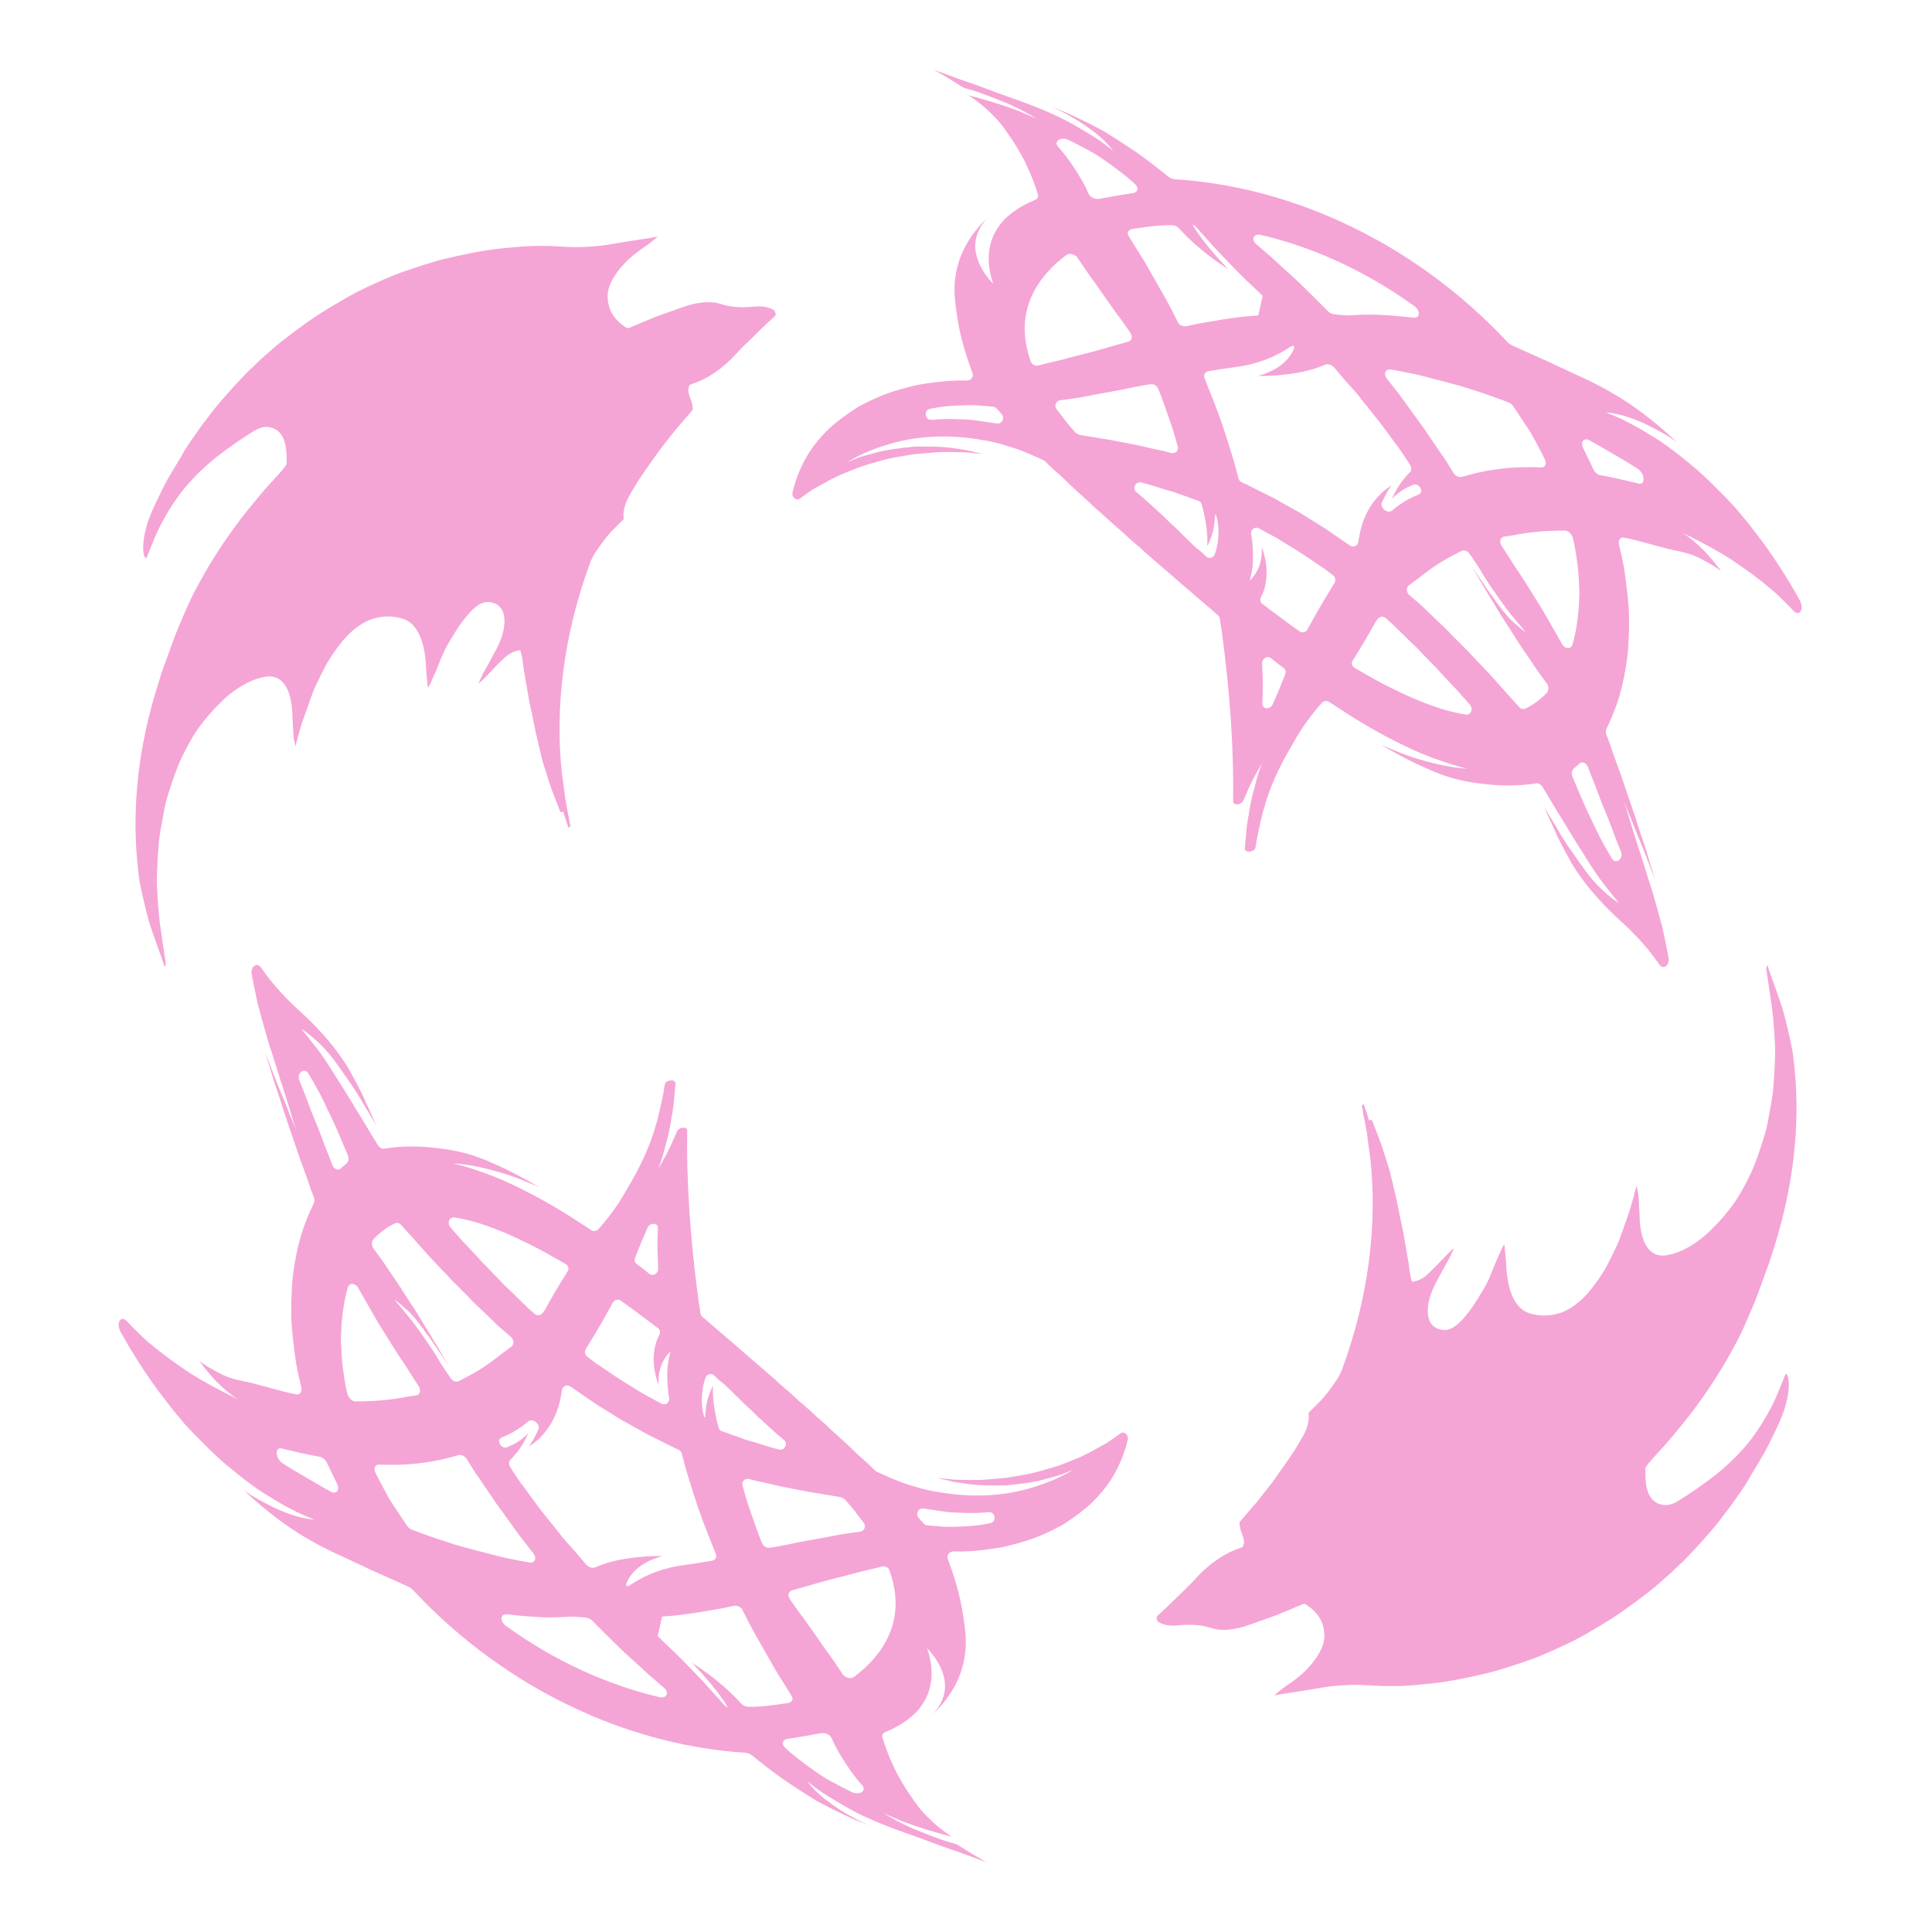 <?xml version="1.0" encoding="utf-8"?>
<!-- Generator: Adobe Illustrator 28.1.0, SVG Export Plug-In . SVG Version: 6.00 Build 0)  -->
<svg version="1.1" id="Layer_1" xmlns="http://www.w3.org/2000/svg" xmlns:xlink="http://www.w3.org/1999/xlink" x="0px" y="0px"
	 viewBox="0 0 792 792" style="enable-background:new 0 0 792 792;" xml:space="preserve">
<style type="text/css">
	.st0{fill:#F5A4D6;}
</style>
<path class="st0" d="M115.4,407.1c2.5,2.7,4.8,5,7.3,7.2c2.4,2.2,4.7,4.4,6.9,6.7c4.3,4.6,8.9,9.8,13.5,17.4l0,0
	c1.3,2.4,3.1,5.6,5,9.4c0.5,1,0.9,2,1.4,3c0.2,0.5,0.5,1.1,0.7,1.6c0.3,0.5,0.5,1.1,0.8,1.7c1.1,2.3,2.2,4.8,3.3,7.4
	c-1.2-2.2-2.4-4.2-3.6-6.1c-0.6-1-1.2-1.9-1.7-2.8c-0.5-0.9-1-1.8-1.5-2.6c-2-3.3-3.9-6.1-5.5-8.3c-1.5-2.1-3-4.4-4.8-6.8
	c-1.8-2.4-3.8-4.8-6.3-7.2c-1.5-1.4-2.9-2.6-4.1-3.6c-1.2-1-2.3-1.7-3.3-2.3c1.1,1.3,2.4,2.9,3.9,4.8c1.5,1.9,3.2,4,4.9,6.5
	c0.9,1.1,4,6,9.2,14.3c1.7,2.7,3.6,6,5.9,9.7c1.2,1.8,2.3,3.8,3.6,5.9c0.6,1,1.2,2.1,1.9,3.2c0.7,1.1,1.4,2.2,2.1,3.4
	c0.6,0.9,1.5,1.4,2.4,1.3c3.5-0.6,7.9-1,13.1-0.9c1,0,3.4,0.1,6.4,0.4c3,0.3,6.6,0.7,10.3,1.5c2.9,0.6,7.3,1.7,12.9,4.1
	c1.4,0.6,2.9,1.3,4.5,2c1.6,0.7,3.3,1.5,5,2.4c1.8,0.9,3.6,1.9,5.5,2.9c1.9,1.1,4,2.2,6.1,3.4c-1.1-0.5-2.4-1-3.6-1.5
	c-1.3-0.5-2.6-1-3.9-1.6c-2.7-1.1-5.6-2.1-8.7-3c-7.8-2.3-14.1-3.4-19.3-3.7c3,0.7,6.4,1.7,10.2,3c3.9,1.3,8.1,2.9,12.6,5
	c14.3,6.5,25.9,14.1,33.9,19.4c0.9,0.6,2.1,0.4,2.9-0.4c2.4-2.7,5.3-6.2,8.2-10.6c0,0,1.8-2.7,4.1-6.8c1.1-2,2.6-4.4,3.9-7
	c1.3-2.5,2.6-5.2,3.7-7.9c1-2.3,1.8-4.5,2.6-6.8c0.4-1.1,0.7-2.3,1-3.4c0.4-1.2,0.7-2.3,1-3.5c0.6-2.3,1-4.5,1.5-6.7
	c0.5-2.2,0.9-4.4,1.2-6.5c0.3-2.1,4.5-2.5,4.4-0.5c-0.1,1.8-0.3,3.7-0.5,5.7c-0.1,1.9-0.4,3.9-0.7,6c-0.2,1.2-0.5,2.4-0.6,3.5
	c-0.2,1.1-0.4,2.2-0.6,3.3c-0.4,2.2-1,4.3-1.5,6.2c-0.9,3.8-2,7.3-3.1,10.1c2-3.3,4.3-7.4,6.3-12.2c0.5-1,0.9-2,1.3-2.9
	c0.8-2,4.2-2.2,4.2-0.4c-0.3,20.2,1.1,43.1,4.5,68.5c0.1,1.1,0.3,2.2,0.5,3.3c0.2,1.1,0.3,2.2,0.5,3.3c0.1,0.4,0.3,0.8,0.6,1.1
	c9,7.7,18.5,15.9,28.3,24.4c1.2,1,2.3,2,3.4,3.1c1.1,1,2.3,1.9,3.4,2.9c2.2,1.9,4.3,4,6.4,5.7c2.1,1.8,4.1,3.7,6,5.4
	c2,1.7,3.9,3.4,5.6,5.1c1.8,1.7,3.6,3.2,5.2,4.7c1.7,1.5,3.2,3,4.7,4.5c3.1,2.7,5.8,5.2,8.1,7.5c0.1,0.1,0.3,0.2,0.5,0.3
	c1.4,0.7,3.1,1.4,4.9,2.2c0.9,0.4,1.8,0.8,2.8,1.2c1,0.4,2,0.8,3.1,1.2c4.3,1.4,9.2,3,14.8,3.8c11,1.9,24.1,2.2,37.2-1.6
	c7.1-2.1,13-4.6,17.7-7.6c-1.6,0.7-3.3,1.4-5.2,2.1c-1.9,0.6-4.1,1.2-6.4,1.8c-4.6,1.3-9.9,1.9-15.9,2.5c-5.7,0.1-11.1,0.1-15.8-0.6
	c-1.2-0.2-2.3-0.3-3.5-0.5c-1.1-0.2-2.2-0.3-3.2-0.6c-2.1-0.5-3.9-0.9-5.7-1.4c1.5,0.2,3,0.3,4.4,0.5c0.7,0.1,1.4,0.1,2.1,0.2
	c0.7,0.1,1.4,0.1,2.1,0.1c2.8,0.1,5.5,0.1,8,0.1c1.3,0,2.5-0.1,3.7-0.2c1.2-0.1,2.4-0.2,3.5-0.3c2.3-0.2,4.4-0.3,6.4-0.7
	c2-0.3,3.9-0.7,5.8-1c1.8-0.3,3.6-0.7,5.3-1.2c3.4-0.9,6.4-1.8,9.1-2.7c2.7-1,5-2,7-2.8c1-0.4,1.9-0.8,2.7-1.2
	c0.8-0.4,1.5-0.8,2.2-1.1c2.6-1.4,4.9-2.7,7.1-3.9c2.1-1.4,4-2.7,5.7-4c1.5-1.1,3.5,0.7,3,2.6c-1,4.2-2.8,9.9-6.8,16.3
	c-2,3.1-4.6,6.3-7.9,9.5c-0.4,0.4-0.8,0.8-1.3,1.2c-0.4,0.4-0.9,0.8-1.3,1.1c-0.9,0.8-1.9,1.5-2.9,2.3c-2,1.5-4.3,3.1-6.7,4.6
	c-4,2.2-8.1,4.1-12.2,5.6c-4.1,1.4-8.2,2.5-12.1,3.4c-3.9,0.7-7.7,1.2-11.1,1.5c-0.9,0.1-1.7,0.2-2.5,0.2c-0.8,0-1.6,0-2.4,0.1
	c-1.5,0-3,0-4.3,0c-1.6,0-2.8,1.5-2.3,3c3.8,10,5.8,18.6,6.6,25.1c0.5,3.7,1.1,7.5,0.7,12.3c-0.3,3.3-1.1,7.5-3,11.9
	c-2,4.5-5.1,9.4-10.4,14.4c1.2-1.3,2.9-3.4,4-6.2c1.1-2.8,1.5-6.3,0.2-10.3c-1.4-4.5-4.3-8.2-6.6-10.6c1,2.8,2.3,7.4,1.8,12.8
	c-0.3,2.7-1,5.5-2.5,8.3c-0.8,1.4-1.7,2.9-2.9,4.3c-1.2,1.4-2.7,2.7-4.4,4c-2.7,2-5.8,3.7-9,5c-1,0.4-1.6,1.3-1.3,2.2
	c1.1,3.6,2.5,7.4,4.4,11.5c0.9,2,2,4.1,3.2,6.2c1.2,2.1,2.6,4.3,4.1,6.4c1.4,2,3.1,4.8,6.5,8.2c3.5,3.6,7.3,6.6,10.3,8.4
	c-0.9-0.2-1.9-0.4-2.8-0.7c-1-0.3-1.9-0.5-2.9-0.8c-2-0.6-3.9-1.2-6-1.8c-3.2-1-6.2-2.1-8.9-3.1c-2.7-1.1-5.3-2.3-7.6-3.3
	c3.5,2.1,7.8,4.6,13.2,6.8c2.9,1.2,5.7,2.3,8.4,3.3c1.4,0.5,2.7,1,4,1.4c1.3,0.4,2.6,0.8,3.8,1.1c0.4,0.1,0.8,0.3,1.2,0.5
	c3.8,2.4,7.7,4.8,11.7,7.1c-2.9-1.1-6.6-2.5-11.1-4.1c-2.2-0.8-4.6-1.6-7.2-2.5c-2.6-1-5.3-2-8.3-3.1c-5.2-1.9-8.9-3.1-12.4-4.5
	c-3.5-1.3-6.7-2.6-10.8-4.5c-0.8-0.4-1.6-0.8-2.5-1.2c-0.9-0.5-1.7-0.9-2.7-1.4c-1.8-1-3.8-2.1-5.8-3.3c-2-1.2-4.1-2.5-6.3-3.9
	c-2.1-1.4-4.3-3.1-6.4-4.8c1.8,2.3,4.5,5.4,8.8,8.5c5.9,4.4,12.3,7.9,17.2,9.8c-2.2-0.8-4.3-1.6-6.3-2.4c-1.9-0.9-3.8-1.7-5.4-2.5
	c-3.3-1.6-6.2-3-8.4-4.2c-1.5-0.8-2.9-1.6-4.1-2.4c-1.3-0.8-2.5-1.6-3.8-2.4c-2.5-1.6-4.9-3.2-7.7-5.1c-5.4-3.8-9.6-7.2-12.8-9.8
	c-0.8-0.6-1.8-1-2.8-1.1c-21.5-1.3-45.9-7-69.7-18.2c-23.9-11.1-47.2-27.7-66.6-48.6c-0.5-0.5-1.1-0.9-1.7-1.2
	c-3.5-1.6-8.8-4-15.1-6.8c-7.4-3.5-12.2-5.7-16.3-7.6c-1-0.5-2.1-1-3-1.5c-1-0.5-1.9-1-2.9-1.5c-1.9-1.1-4-2.2-6.3-3.6
	c-5.6-3.4-13.8-9.1-24.2-18.8c0.9,0.7,1.9,1.3,2.9,2c1,0.6,2.1,1.3,3.2,1.9c2.2,1.2,4.4,2.4,6.7,3.5c3.4,1.6,6.5,2.7,9.2,3.5
	c2.8,0.8,5.2,1.2,7.3,1.4c-2.2-0.9-4.8-1.9-7.4-3.2c-2.6-1.3-5.4-2.8-8.4-4.6c-1.5-0.9-3-1.8-4.6-2.8c-1.6-1-3.3-2.1-4.9-3.3
	c-3.3-2.4-6.7-5.1-10.3-8.1c-1.2-1-2.4-2-3.6-3.1c-1.1-1.1-2.3-2.1-3.4-3.2c-2.2-2.2-4.4-4.4-6.6-6.6c-1.1-1.1-2.1-2.3-3.2-3.4
	c-1.1-1.1-2-2.3-3-3.5c-2-2.3-3.9-4.7-5.7-7.1c-0.9-1.2-1.8-2.4-2.7-3.5c-0.4-0.6-0.9-1.2-1.3-1.8c-0.4-0.6-0.8-1.2-1.3-1.8
	c-1.7-2.4-3.3-4.8-4.8-7.1c-1.5-2.4-3-4.7-4.4-7c-1.4-2.3-2.6-4.6-3.9-6.8c-2.1-3.8,0-7.2,2.6-4.4c1.5,1.6,3,3.2,4.6,4.7
	c1.6,1.6,3.3,3.2,5.1,4.6c4.7,4,8.3,6.5,12.7,9.6c2.8,2,6.4,4.2,10.3,6.4c4,2.2,8.3,4.5,13,6.7c-1.8-1-4-2.6-6.6-5
	c-2-1.8-3.8-3.7-5.4-5.6c-1.6-1.9-3-3.6-4.1-5.2c1.8,1.4,3.5,2.4,4.9,3.2c1.4,0.8,2.6,1.4,3.5,1.9c3.5,1.8,5.7,2.3,8.3,2.9
	c1.3,0.3,2.8,0.6,4.6,1c0.9,0.2,1.9,0.5,3,0.8c1.1,0.3,2.4,0.6,3.8,1c1.9,0.5,3.8,1.1,7.1,1.9c1.5,0.4,3,0.7,4.6,1
	c1.5,0.3,2.4-1.1,2-2.9c-0.7-3.1-1.5-6.4-2.1-9.8c-0.5-3.5-1-7.2-1.4-10.9c-0.2-1.9-0.3-3.8-0.5-5.7c-0.1-1.9-0.1-3.9-0.1-5.9
	c0-3.9,0.2-7.9,0.5-11.9c0.8-7.2,2.1-13.3,3.6-18.4c1.6-5.1,3.4-9.3,5.1-12.7c0.4-0.8,0.4-1.8,0-2.8c-0.4-1.2-1-2.4-1.4-3.7
	c-0.4-1.3-0.9-2.5-1.3-3.8c-0.9-2.6-1.9-5.3-2.9-8c-1.9-5.6-3.9-11.5-6-17.6c-1.5-4.8-3-9.4-4.5-13.7c-1.3-4.4-2.6-8.5-3.8-12.4
	c2.2,5.5,4.3,11.5,7.1,18c1,2.4,1.9,4.7,2.8,7c0.2,0.6,0.4,1.1,0.7,1.7c0.2,0.6,0.5,1.1,0.7,1.7c0.5,1.1,0.9,2.2,1.4,3.3
	c-0.3-1-0.7-2.1-1.1-3.3c-0.2-0.6-0.4-1.2-0.6-1.9c-0.2-0.7-0.4-1.3-0.6-2.1c-0.9-2.8-1.9-6.1-3-9.6c-0.4-1.4-0.9-2.7-1.3-3.9
	c-0.4-1.3-0.7-2.5-1.1-3.6c-0.7-2.3-1.4-4.5-2.1-6.7c-1.5-4.3-2.7-8.7-4.2-14c-0.3-1.2-0.7-2.5-1-3.8c-0.2-0.7-0.4-1.4-0.6-2.1
	c-0.2-0.7-0.3-1.5-0.5-2.3c-0.7-3.1-1.4-6.6-2.1-10.3c-0.6-3.1,2-5.2,3.7-3C110.2,401.3,113.1,404.6,115.4,407.1z M254.5,533.2
	c-1.1-0.8-2.6-0.4-3.3,0.8c-1.5,2.7-2.9,5.3-4.4,7.9c-1.4,2.5-2.9,5-4.4,7.4l-2.3,3.8c-0.6,1-0.3,2.4,0.7,3.1l3.4,2.6l3.6,2.4
	c3.1,2.1,6.1,4.2,9.3,6.1c1.6,1,3.1,1.9,4.7,2.9c0.8,0.5,1.5,0.9,2.3,1.4c0.8,0.4,1.6,0.9,2.4,1.3l4.6,2.5c1.7,0.9,3.6-0.5,3.2-2.4
	c-0.3-1.6-0.5-3.3-0.6-5.1c-0.2-2.9-0.2-5.5,0-7.8c0.3-2.4,0.7-4.4,1.2-6.2c-1.3,1.3-3,3.4-4.1,6.6c-0.4,1.4-0.7,2.7-0.8,3.9
	c-0.1,1.2-0.1,2.4,0,3.3c-0.3-0.7-0.6-1.4-0.8-2.3c-0.2-0.9-0.5-1.8-0.7-2.8c-0.4-2-0.6-4.3-0.5-6.6c0.1-1.9,0.4-3.6,0.8-5.1
	c0.4-1.5,1-2.7,1.5-3.7c0.5-0.9,0.3-2.1-0.5-2.7C264.6,540.6,259.6,536.8,254.5,533.2z M344.4,613.7c-3-0.5-6-1-9-1.5
	c-1.2-0.2-2.5-0.4-3.7-0.6c-1.2-0.2-2.4-0.5-3.6-0.7c-2.4-0.5-4.8-0.9-7.2-1.4c-2.4-0.5-4.7-1.1-7-1.6c-2.3-0.5-4.6-0.9-6.8-1.6
	c-1.7-0.4-3.2,1-2.7,2.7c0.6,2,1.1,4,1.7,6c0.6,1.9,1.3,3.9,2,5.9c0.7,2,1.4,4,2.1,6l1.1,3l1.2,2.9c0.5,1.1,1.8,1.9,3.1,1.7
	c2.6-0.4,5.2-0.9,7.7-1.4c2.3-0.5,5-1.1,8.1-1.6c3.1-0.6,6.4-1.1,10.2-1.9l0,0c3.8-0.8,7.5-1.2,11-1.7c1.8-0.3,2.5-2.2,1.5-3.6
	c-1.3-1.6-2.5-3.3-3.8-5c-1.3-1.6-2.7-3.2-4.1-4.8C345.5,614.1,344.9,613.8,344.4,613.7z M350.1,687.4c5.3-3.9,11.1-9.7,14.3-17.1
	c3.3-7.4,3.9-16.4,0.2-26.6c-0.4-1.2-1.9-1.9-3.2-1.5c-1.7,0.5-3.3,0.8-4.8,1.2c-1.5,0.3-2.7,0.7-3.8,0.9c-2.2,0.5-3.4,0.9-3.4,0.9
	c-3.9,1.1-7.7,1.9-11.5,3c-3.8,1-7.8,2.3-11.7,3.3l-1.4,0.4c-1.4,0.4-2,1.8-1.3,3l0.7,1.3c0,0,0.1,0.1,0.1,0.1
	c0.8,1.1,1.6,2.3,2.4,3.4c0.8,1.1,1.6,2.3,2.5,3.4c1.7,2.3,3.4,4.8,5.2,7.3c0.9,1.3,1.8,2.6,2.7,3.9c0.9,1.3,1.8,2.6,2.8,3.9
	c1.9,2.6,3.7,5.4,5.6,8.2c0.5,0.7,1.3,1.2,2.2,1.4C348.5,688.1,349.4,687.9,350.1,687.4z M323.1,698.1c1.6-0.3,2.3-1.6,1.4-2.9
	c-1.5-2.4-3-4.9-4.6-7.4c-2-3.1-3.9-6.5-5.7-9.7c-2-3.6-3.9-6.8-5.4-9.5c0,0-0.1-0.2-0.3-0.6c-0.2-0.4-0.4-0.8-0.7-1.3
	c-0.5-1-1-1.9-1-1.9c0,0-1.4-2.7-2.4-4.8c-0.6-1.3-2.3-2-3.7-1.7c-1.5,0.3-3,0.7-4.6,1l-4.6,0.8c-3.5,0.6-6.9,1.2-10.3,1.6
	c-1.7,0.3-3.3,0.4-4.9,0.6c-1.6,0.1-3.3,0.3-4.9,0.4c-0.8,3.5-1,4.5-1.8,8c1.1,1,2.1,2.1,3.3,3.2c1.1,1.1,2.3,2.1,3.5,3.3
	c2.4,2.3,4.8,4.8,7.3,7.4c8.2,8.3,13.7,15.4,14.4,15.3c0.3,0-0.4-1.2-1.6-2.9c-1.2-1.8-3-4.2-4.8-6.4c-1.5-1.8-3-3.5-4.3-5
	c-0.7-0.7-1.4-1.4-2-2.1c-0.6-0.7-1.2-1.3-1.7-1.9c1.7,1.2,3.9,2.6,6.2,4.3c2.3,1.7,4.8,3.7,7.3,5.9c2.8,2.5,5,4.7,6.6,6.5
	c0.8,0.9,2,1.4,3.2,1.4C312.6,699.7,318.1,698.9,323.1,698.1z M284.6,613.2c-0.7-2.2-1.4-4.4-2.1-6.6c-0.7-2.2-1.3-4.4-1.9-6.5
	l-1.1-4.2c-0.2-0.7-0.7-1.4-1.5-1.7c-1.9-0.8-3.6-1.7-5.4-2.6c-1.4-0.7-2.9-1.5-4.4-2.2c-1.5-0.8-3.1-1.5-4.6-2.4
	c-3-1.7-6.2-3.5-9.3-5.2c-3.1-1.9-6.2-3.9-9.3-5.8c-3.1-2-6.1-4.2-9.1-6.2l-1.9-1.3c-1.5-1.1-3.3-0.4-3.6,1.3
	c-0.4,2.4-0.8,4.7-1.6,7.2c-2.8,8.7-8,13.5-12,16c1.3-1.8,2.6-4.1,3.8-6.8l0.1-0.1c1-2.3-2.4-4.9-4.2-3.4c-0.9,0.8-1.9,1.6-2.9,2.3
	c-2.7,1.9-5.4,3.3-8,4.3c-0.9,0.4-1.3,1.5-0.7,2.6v0c0.6,1.2,1.9,1.8,2.9,1.4c0.5-0.2,1.1-0.4,1.6-0.7c3.1-1.4,5.4-3.2,7.2-5.1
	c-1.2,2.7-2.8,5.7-5.1,8.4c-0.8,0.9-1.5,1.8-2.3,2.5c-0.7,0.7-0.7,2,0,3.1l3,4.6c1,1.5,2.1,3,3.2,4.4c2.1,2.9,4.3,5.9,6.5,8.8
	l6.9,8.6l1.7,2.2l1.8,2.1l3.7,4.1l4.3,5.1c1,1.1,2.6,1.6,3.7,1.1c2.8-1.2,6.3-2.4,10.7-3.2c6.1-1.1,12.1-1.5,16.8-1.4
	c-2.6,0.7-6.2,2-9.4,4.4c-4,3.1-6.1,7.3-5.2,7.9c0.8,0.6,3.9-2.8,11.4-5.6c2.6-1,4.9-1.6,6.9-2.1c1.1-0.2,2.1-0.4,3.1-0.6
	c4.6-0.7,9.2-1.3,13.6-2.1c1.4-0.3,2.1-1.6,1.5-2.9c-0.2-0.5-0.4-1-0.6-1.5C289.8,627.9,286.9,620.7,284.6,613.2z M213,639.8l4,0.7
	c2.3,0.4,3.2-1.8,1.6-3.8l-4.7-6c-1.9-2.4-3.5-4.8-5.1-7c-1.6-2.2-3.1-4.3-4.5-6.2c-0.4-0.5-0.7-1-1.1-1.5c-0.3-0.5-0.7-1-1-1.5
	c-0.6-1-1.3-1.9-1.9-2.8c-1.2-1.8-2.5-3.6-3.6-5.3c-1.9-2.6-3.6-5.4-5.3-8.2c-0.8-1.3-2.3-2-3.4-1.7l-3.7,1
	c-2.2,0.6-4.4,1.1-6.7,1.5c-2.3,0.4-4.6,0.7-7,1c-4.8,0.5-9.9,0.6-15.2,0.4c-1.7-0.1-2.4,1.6-1.4,3.5c1.1,2.3,2.3,4.5,3.6,6.9
	c0.6,1.1,1.3,2.3,1.9,3.5c0.7,1.1,1.4,2.3,2.2,3.4c1.7,2.6,3.4,5.1,5.1,7.7c0.5,0.8,1.3,1.4,2.1,1.7c3.8,1.4,7.5,2.8,11.2,4
	c1.8,0.6,3.7,1.2,5.5,1.8c1.8,0.6,3.7,1.1,5.6,1.6c3.7,1,7.4,2,11,2.9C205.7,638.4,209.5,639.1,213,639.8z M209.7,552
	c1.1-0.9,1-2.8-0.2-3.9l-4.3-3.7c-1.4-1.2-2.7-2.6-4.1-3.9c-1.3-1.3-2.8-2.6-4.3-4.1c-0.8-0.7-1.6-1.5-2.4-2.3
	c-0.8-0.8-1.6-1.6-2.4-2.5c-0.8-0.8-2.1-2.1-3.9-3.9c-0.9-0.9-1.9-1.9-2.9-2.9c-1-1.1-2.1-2.3-3.3-3.5c-2.9-3.1-5.9-6.1-8.7-9.4
	c-1.4-1.6-2.9-3.2-4.3-4.8l-2.2-2.4c-0.7-0.8-1.4-1.6-2.1-2.4c-0.7-0.9-1.8-1.2-2.7-0.8c-2.3,1.1-4.5,2.5-6.5,4.3
	c-0.8,0.7-1.6,1.4-2.3,2.2c-0.8,0.9-0.9,2.6,0,3.8c2.1,2.8,4.5,6.1,7,10c2.7,3.8,5.5,8.1,8.5,12.9c1.7,2.5,3.3,5,4.7,7.4
	c0.7,1.2,1.4,2.4,2.1,3.5c0.7,1.1,1.4,2.2,2,3.3c1.3,2.1,2.5,4.1,3.6,6c0.5,1,1,1.9,1.5,2.7c0.5,0.9,1,1.7,1.5,2.5
	c-1.3-1.8-2.3-3.5-3.3-5c-1-1.5-1.9-2.8-2.7-4c-1.4-2.1-2.5-3.6-3.3-4.6c-0.7-1.1-1.2-1.7-1.4-2c-1.1-1.5-2.7-3.6-4.8-5.9
	c-0.7-0.8-1.7-1.7-2.9-2.7c-1.1-1-2.4-2.1-3.9-3.1c0.9,1.1,1.9,2.2,3,3.6c1.1,1.3,2.3,2.7,3.5,4.2c2.5,3.1,4.9,6.7,7.7,10.7
	c1.8,2.6,3.3,5,4.6,7.3c1.3,2.1,2.8,4.2,4.2,6.3c0.8,1.2,2.3,1.8,3.3,1.3l2.3-1.2c5.4-2.7,10.4-6,15.2-9.9L209.7,552z M142.4,571.3
	c0.4,1.7,1.9,3.2,3.3,3.2c7.1,0,14.2-0.5,21.6-2l3.4-0.5c1.6-0.3,2-2.3,0.8-4c-1-1.4-1.9-2.9-2.8-4.3l-2.8-4.4
	c-3.3-4.7-6.3-9.8-9.6-15c-1.7-2.6-3.1-5.3-4.7-8c-1.5-2.7-3.1-5.4-4.7-8.2c-1.1-2.2-3.6-2.4-4.3-0.4c-0.4,1.4-0.8,2.9-1.1,4.4
	c-0.3,1.5-0.6,3.1-0.8,4.7c-0.5,3.2-0.8,6.7-0.9,10.4c0,0.9-0.1,1.9,0,2.8c0,0.9,0.1,1.9,0.1,2.8c0.1,1.9,0.2,3.9,0.4,5.9
	C140.8,562.7,141.3,567,142.4,571.3z M115.8,599.8c3.2,2.1,6.6,4.1,9.9,6c3.3,1.9,6.6,3.9,9.9,5.7c2.4,1.3,3.9-0.8,2.5-3.4
	c-1.4-2.8-2.7-5.6-4-8.3c-0.6-1.4-1.8-2.4-3-2.6c-5.3-0.9-10.4-2.2-15.6-3.4C112.6,593,112.8,597.8,115.8,599.8z M234.8,662.7
	c-3.6,0.2-7.6,0.4-12.1,0.3c-4.4-0.2-9.4-0.6-14.8-1.2c-2.8-0.4-3.2,2.7-0.5,4.7c20.1,14.6,42.2,24.4,62.9,29.2
	c3,0.7,4.2-1.8,1.9-3.8c-1.8-1.6-3.7-3.2-5.7-4.9c-1.9-1.7-3.8-3.5-5.8-5.3c-2-1.8-4-3.6-6-5.5c-2-1.9-4-4-6.1-6l-5.7-5.7
	c-0.7-0.8-1.7-1.3-3.1-1.4l-4.6-0.4C235.1,662.7,235,662.7,234.8,662.7z M347.2,723.7c-2.7-4-4.8-7.7-6.3-11.2
	c-0.6-1.4-2.6-2.3-4.3-2l-6.8,1.2c-2.3,0.4-4.6,0.8-6.9,1.1c-2,0.3-2.7,2-1.2,3.5c1.7,1.7,3.7,3.3,6,5.1c2.3,1.8,4.8,3.6,7.7,5.6
	c2.3,1.6,4.6,2.9,6.9,4.1c2.3,1.3,4.6,2.4,6.8,3.5c3.1,1.5,6.3-0.4,4.4-2.7C351.2,729.4,349.1,726.6,347.2,723.7z M380.2,625.3
	c1.5,0.1,3.1,0.3,4.8,0.4c0.8,0.1,1.7,0.1,2.5,0.2c0.9,0,1.7,0,2.6,0c1.8,0,3.6-0.1,5.5-0.2c1.9-0.1,3.8-0.2,5.8-0.5
	c1.5-0.2,3-0.5,4.5-0.8c2.8-0.5,2.2-4.7-0.6-4.5c-1.5,0.1-3.1,0.2-4.7,0.3c-1.6,0.1-3.2,0-4.8,0c-1.6,0-3.1-0.1-4.6-0.2
	c-0.7,0-1.5-0.1-2.2-0.1c-0.7-0.1-1.4-0.2-2.2-0.3c-2.8-0.4-5.6-0.8-8.1-1.2c-1.1-0.2-1.9,0.3-2.4,1.1c-0.4,0.8-0.5,1.8,0.2,2.6
	c0.7,0.8,1.4,1.6,2.1,2.4C379.1,625,379.6,625.3,380.2,625.3z M292.7,563.8c-1.1-1-3-0.5-3.5,1c-1.2,3.4-1.5,6.6-1.5,9.3
	c0,3.5,0.9,6.9,1.2,7c0.4,0.1,0.1-3.1,1.1-7.1c0.7-2.6,1.6-4.6,2.3-5.9c-0.2,3.9,0.2,8.1,1.3,13.2c0.3,1.4,0.6,2.7,1,4
	c0.2,0.7,0.7,1.2,1.4,1.4l5.2,1.9c1.1,0.4,2.4,0.8,3.7,1.3c1.3,0.5,2.8,0.9,4.3,1.3c1.5,0.5,3.1,1,4.8,1.5c0.8,0.3,1.7,0.5,2.6,0.8
	c0.9,0.2,1.8,0.5,2.7,0.7c2.3,0.6,3.9-2.4,2.1-3.9c-2.4-1.9-4.4-3.8-6.3-5.5c-1-0.9-1.9-1.7-2.7-2.5c-0.4-0.4-0.9-0.8-1.3-1.1
	c-0.4-0.4-0.8-0.8-1.2-1.2c-1.5-1.5-3-2.9-4.3-4.1c-0.7-0.6-1.3-1.2-1.9-1.8c-0.6-0.6-1.1-1.2-1.7-1.7c-2.1-2.1-3.9-3.8-5.4-5.2
	C295,566.1,293.8,564.8,292.7,563.8z M265.5,503.2c-1.8,4.1-3.6,8.2-5.2,12.6c-0.3,0.8-0.1,1.7,0.5,2.2c1.8,1.3,3.6,2.7,5.4,4.2
	c1.4,1.2,3.7-0.2,3.6-2.1c-0.1-2.8-0.2-5.6-0.3-8.4c0-2.8,0.1-5.6,0.2-8.3C269.7,501.2,266.5,501.1,265.5,503.2z M232,518.3
	c-1.9-1.2-4-2.3-5.9-3.4c-1.9-1.1-3.8-2.2-5.8-3.2c-1.9-1-3.9-2-5.9-2.9c-1.9-1-3.8-1.8-5.7-2.7c-7.7-3.3-15-5.9-22.3-7
	c-2.2-0.4-3.3,2.3-1.7,4.1c1,1.1,2,2.3,3,3.4l1.5,1.7c0.5,0.6,1,1.1,1.5,1.6c2,2.1,4,4.3,5.9,6.3l1.4,1.6c0.5,0.5,1,1,1.5,1.5
	c1,1,2,2,2.9,3c1,1,1.9,1.9,2.8,2.9c0.9,1,1.8,1.9,2.8,2.8c2.8,2.6,5.4,5.3,8.1,7.9l2.9,2.6c1,0.9,2.5,0.9,3.3-0.1l0.8-1
	c0.1-0.1,0.1-0.2,0.2-0.3c2.9-5.3,5.9-10.4,9.2-15.6C233.4,520.4,233.1,518.9,232,518.3z M142.6,473.6c-1.9-4.3-3.9-9.6-6.7-15.4
	c-0.4-0.9-0.9-1.9-1.5-3.1c-0.5-1.2-1.2-2.5-1.9-4c-1.4-2.9-3.2-6.2-5.3-9.7c-0.2-0.4-0.5-0.8-0.7-1.2c-1.7-2.9-5.1-0.3-3.7,3
	c0.5,1.2,1,2.3,1.4,3.4c0.4,1.1,1.3,3.2,2.3,6c0.5,1.4,1.1,3,1.8,4.7c0.7,1.7,1.5,3.6,2.3,5.6c1,2.7,2,5.3,2.9,7.7
	c1,2.4,1.9,4.7,2.7,6.9c0.7,1.8,2.4,2.5,3.5,1.5c0.7-0.7,1.5-1.3,2.2-1.9C142.8,476.4,143.1,474.9,142.6,473.6z M483,666.3
	c0.4,0,0.7-0.1,1.1-0.1c5-0.4,9.3,0.1,12.4,1.2c1.8,0.6,4,0.8,6.5,0.7c2.5-0.2,5.4-0.7,8.5-1.8c3.7-1.3,7.4-2.6,11-3.9
	c0.9-0.3,1.8-0.7,2.7-1.1l2.7-1.1l5.4-2.3c1.1-0.5,1.6-0.5,2-0.2c2.4,1.5,4.2,3.3,5.5,5.3c1.3,2.1,2,4.4,2.1,7.1
	c0.1,2-0.4,4.3-1.7,6.8c-1.2,2.3-2.9,4.7-5.3,7.2c-2.3,2.5-5.3,4.8-8.9,7.2c-1.7,1.2-3.1,2.4-4.6,3.7c0.8-0.1,1.5-0.2,2.2-0.4
	c4.7-0.7,9.4-1.5,14-2.2c4.1-0.8,7.9-1.3,11.4-1.5c1.8-0.1,3.5-0.2,5.1-0.2c1.6,0,3.2,0,4.6,0.1c3.3,0.2,6.7,0.4,10.3,0.4
	c1.8,0,3.6,0,5.4-0.1c1.8-0.1,3.6-0.2,5.5-0.4c3.7-0.3,7.6-0.7,11.5-1.3c3.9-0.6,7.9-1.4,12-2.3c2.9-0.7,6-1.3,9-2.2
	c3-0.9,6-1.8,9.2-2.9c1.6-0.5,3.1-1.1,4.7-1.6c0.8-0.3,1.6-0.6,2.4-0.9c0.8-0.3,1.6-0.6,2.4-1c3.2-1.3,6.4-2.8,9.7-4.3
	c1.6-0.8,3.2-1.5,4.8-2.4c1.6-0.9,3.2-1.7,4.8-2.7c3.2-1.8,6.5-3.8,9.8-5.9c3.3-2.1,6.5-4.5,9.8-6.9c1.6-1.2,3.3-2.5,5-3.8
	c1.7-1.3,3.3-2.7,4.9-4.1c2.4-2.1,4.8-4.2,7.1-6.5c1.2-1.1,2.4-2.2,3.5-3.4c1.1-1.2,2.3-2.4,3.4-3.6c2.2-2.4,4.5-4.9,6.7-7.5
	c0.5-0.6,1.1-1.3,1.6-1.9c0.5-0.7,1-1.3,1.6-2c1-1.4,2.1-2.7,3.1-4.1c0.3-0.4,0.6-0.7,0.9-1.1c2.7-3.8,5.4-7.5,7.8-11.4
	c0.4-0.7,0.7-1.3,1.1-2c2-3.3,4-6.6,5.9-9.9c1.8-3.4,3.4-6.8,5-10.1c1-2.1,1.8-4.1,2.5-6c0.7-1.9,1.1-3.7,1.5-5.3
	c0.7-3.3,0.9-6.2,0.5-8.5c-0.1-1-0.5-1.7-1.1-2c-0.3,0.8-0.5,1.4-0.8,2c-1.5,3.8-3,7.7-5,11.6c-1.7,3.2-3.4,6.2-5.3,9
	c-1.9,2.8-3.8,5.5-6,7.9c-4,4.5-7.8,8-11.7,11.1c-5.3,4.1-10.3,7.5-15.4,10.7c-2.9,1.7-4.9,1.8-6.6,1.4c-4.8-1-6.5-5.5-6.7-11.8
	c0-1,0-2.2,0-3.3c0.9-1.5,2-2.6,3-3.8l4.1-4.5c1.4-1.5,2.7-3,4-4.6c2.6-3.1,5.2-6.3,7.7-9.5c5.9-7.8,11.6-16.3,16.5-25.3l2.4-4.4
	c0.8-1.5,1.5-3,2.2-4.5c1.4-3,2.7-6.1,4-9.2l1.3-3.1l1.2-3.2l2.3-6.3l2.3-6.3l2-6.4c7.8-24.9,10.3-49.2,8.3-71
	c-0.2-2.5-0.5-4.9-0.8-7.3c-0.1-1.2-0.3-2.3-0.6-3.5c-0.2-1.1-0.5-2.3-0.7-3.4c-1-4.4-2-8.6-3.2-12.6c-1.8-5.3-3.6-10.3-5.4-15.3
	c-0.2-0.5-0.3-1.1-0.4-1.7h-0.3c-0.1,0.4-0.2,0.8-0.4,1.2c0.9,5.6,1.7,11.2,2.5,16.8c0.5,4.5,0.9,9.2,1.1,13.9
	c0.2,2.4,0.1,4.8,0,7.3c-0.1,2.5-0.2,5-0.4,7.5c-0.2,1.9-0.2,3.8-0.5,5.7c-0.3,1.9-0.5,3.8-0.9,5.6c-0.3,1.9-0.7,3.7-1,5.6
	c-0.4,1.9-0.7,3.7-1.3,5.5c-0.9,3-1.8,5.9-2.8,8.7c-1,2.8-2,5.4-3.2,7.9c-2.4,5-4.9,9.4-7.7,13.2c-2.4,3.1-4.7,5.8-7,8.1
	c-2.3,2.4-4.5,4.4-6.8,6c-4.6,3.3-8.9,5.2-13,5.8c-3.2,0.5-5.9-0.6-7.8-3.4c-2.1-3-3-7.7-3.1-13.4c-0.1-2.4-0.3-4.9-0.4-7.3
	c-0.1-1.6-0.5-2.8-0.8-4.5c-0.6,2.3-1.1,4.1-1.6,6l-0.9,3.1c-0.3,1-0.7,2.1-1,3.1l-2.2,6.2c-0.5,1.3-0.9,2.6-1.4,3.9
	c-0.5,1.3-1.1,2.6-1.7,3.8c-1.2,2.5-2.4,5-3.7,7.4c-0.4,0.7-0.8,1.4-1.2,2c-0.4,0.6-0.8,1.3-1.2,1.9c-0.8,1.2-1.7,2.4-2.5,3.5
	c-1.7,2.2-3.3,4.1-5,5.7c-3.5,3.2-6.9,5.2-10.2,6c-1.9,0.5-3.7,0.7-5.5,0.7c-1.7,0-3.4-0.3-5-0.7c-4-1-6.5-3.8-8.2-8.2
	c-1.4-3.6-2-8-2.2-12.7l-0.1-1.7l-0.2-1.7l-0.3-3.4c0-0.2-0.1-0.5-0.2-0.8c-0.2,0.3-0.3,0.5-0.4,0.7c-0.6,1.2-1.2,2.4-1.7,3.7
	c-0.6,1.2-1.1,2.4-1.6,3.6c-0.8,2-1.6,4.1-2.5,6.1c-0.2,0.5-0.5,1-0.7,1.5l-0.8,1.5c-0.5,1-1.1,1.9-1.7,2.9c-1,1.7-2.1,3.4-3.2,5.1
	c-1.1,1.7-2.4,3.2-3.6,4.7c-1.5,1.8-3,3.2-4.4,4.1c-1.4,0.9-2.9,1.3-4.2,1.2c-2.5-0.2-4.4-1.2-5.5-3.2c-2-3.8-1-10.3,2.9-17.2
	c0.9-1.7,1.8-3.4,2.7-5l1.4-2.5l0.7-1.2l0.6-1.3c0.5-1,0.9-1.9,1.5-3.1c-1.1,0.8-2,1.7-2.9,2.6c-0.7,0.8-1.4,1.5-2.1,2.2
	c-0.7,0.7-1.4,1.5-2.1,2.2c-1.4,1.4-2.8,2.8-4.2,4.1c-1.8,1.5-3.7,2.3-5.4,2.6c-0.3,0.1-0.6,0-0.7-0.3c-0.3-1.2-0.6-2.4-0.8-3.6
	c-0.2-1.3-0.3-2.6-0.5-3.9c-0.7-4.3-1.5-8.5-2.2-12.7c-0.9-4.2-1.8-8.4-2.6-12.6c-0.6-2.7-1.3-5.5-1.9-8.2l-1-4
	c-0.3-1.3-0.8-2.6-1.2-3.9c-0.8-2.6-1.6-5.2-2.5-7.7c-0.9-2.5-1.9-5-2.9-7.5c-0.1-0.2-0.2-0.5-0.3-0.8c-0.4-1.2-0.5-1.3-1.6-0.9
	c-0.3-1.1-0.7-2.2-1-3.3c-0.4-1.1-0.8-2.2-1.2-3.4c-0.3,0.3-0.5,0.5-0.8,0.7c0.2,0.8,0.4,1.5,0.5,2.3c0.1,0.7,0.2,1.5,0.4,2.2
	c0.3,1.4,0.6,2.9,0.8,4.3l0.4,2.2l0.2,1.1l0.1,1.1c0.4,3,0.8,5.9,1.2,8.9c2.8,26.6-0.7,56.2-11.5,85.6c-0.3,0.8-0.6,1.5-1,2.3
	c-0.4,0.8-0.8,1.6-1.3,2.3c-1.1,1.6-2.2,3.2-3.4,4.8c-1.3,1.6-2.5,3.2-4.1,4.7c-1.4,1.4-2.8,2.8-4.1,4.1c0.3,1.7,0.1,3.5-0.5,5.5
	c-0.6,1.9-1.6,3.9-2.9,6c-0.4,0.7-0.9,1.4-1.3,2.2c-1.6,2.7-3.4,5.2-5.2,7.8c-1.8,2.5-3.6,5.2-5.5,7.7l-5.9,7.5
	c-2.1,2.4-4.2,4.8-6.3,7.3c-0.5,0.6-0.8,1.1-0.7,1.6c0.2,0.7,0.2,1.4,0.4,2.1c0.4,1.4,1,2.7,1.3,4c0.3,1,0.2,2.1-0.4,3.3
	c-0.3,0.1-0.5,0.2-0.7,0.3c-2.5,0.8-4.7,1.8-6.8,3c-1,0.6-2,1.2-3,1.9c-0.9,0.7-1.9,1.3-2.7,2c-1.7,1.4-3.3,2.8-4.6,4.2
	c-1.3,1.4-2.6,2.8-3.9,4.1c-1.3,1.3-2.7,2.6-4,3.9l-4.1,4l-2.1,2l-2.1,1.9c-0.6,0.6-1.3,1.1-1.3,1.7l0.4,1.4
	C476.7,666.3,479.7,666.6,483,666.3z M671.8,384.9c-2.5-2.7-4.8-5-7.3-7.2c-2.4-2.2-4.7-4.4-6.9-6.7c-4.3-4.6-8.9-9.8-13.5-17.4l0,0
	c-1.3-2.4-3.1-5.6-5-9.4c-0.5-1-0.9-2-1.4-3c-0.2-0.5-0.5-1.1-0.7-1.6c-0.3-0.5-0.5-1.1-0.8-1.7c-1.1-2.3-2.2-4.8-3.3-7.4
	c1.2,2.2,2.4,4.2,3.6,6.1c0.6,1,1.2,1.9,1.7,2.8c0.5,0.9,1,1.8,1.5,2.6c2,3.3,3.9,6.1,5.5,8.3c1.5,2.1,3,4.4,4.8,6.8
	c1.8,2.4,3.8,4.8,6.3,7.2c1.5,1.4,2.9,2.6,4.1,3.6c1.2,1,2.3,1.7,3.3,2.3c-1.1-1.3-2.4-2.9-3.9-4.8c-1.5-1.9-3.2-4-4.9-6.5
	c-0.9-1.1-4-6-9.2-14.3c-1.7-2.7-3.6-6-5.9-9.7c-1.2-1.8-2.3-3.8-3.6-5.9c-0.6-1-1.2-2.1-1.9-3.2c-0.7-1.1-1.4-2.2-2.1-3.4
	c-0.6-0.9-1.5-1.4-2.4-1.3c-3.5,0.6-7.9,1-13.1,0.9c-1,0-3.4-0.1-6.4-0.4c-3-0.3-6.6-0.7-10.3-1.5c-2.9-0.6-7.3-1.7-12.9-4.1
	c-1.4-0.6-2.9-1.3-4.5-2c-1.6-0.7-3.3-1.5-5-2.4c-1.8-0.9-3.6-1.9-5.5-2.9c-1.9-1.1-4-2.2-6.1-3.4c1.1,0.5,2.4,1,3.6,1.5
	c1.3,0.5,2.6,1,3.9,1.6c2.7,1.1,5.6,2.1,8.7,3c7.8,2.3,14.1,3.4,19.3,3.7c-3-0.7-6.4-1.7-10.2-3c-3.9-1.3-8.1-2.9-12.6-5
	c-14.3-6.5-25.9-14.1-33.9-19.4c-0.9-0.6-2.1-0.4-2.9,0.4c-2.4,2.7-5.3,6.2-8.2,10.6c0,0-1.8,2.7-4.1,6.8c-1.1,2-2.6,4.4-3.9,7
	c-1.3,2.5-2.6,5.2-3.7,7.9c-1,2.3-1.8,4.5-2.6,6.8c-0.4,1.1-0.7,2.3-1,3.4c-0.4,1.2-0.7,2.3-1,3.5c-0.6,2.3-1,4.5-1.5,6.7
	c-0.5,2.2-0.9,4.4-1.2,6.5c-0.3,2.1-4.5,2.5-4.4,0.5c0.1-1.8,0.3-3.7,0.5-5.7c0.1-1.9,0.4-3.9,0.7-6c0.2-1.2,0.5-2.4,0.6-3.5
	c0.2-1.1,0.4-2.2,0.6-3.3c0.4-2.2,1-4.3,1.5-6.2c0.9-3.8,2-7.3,3.1-10.1c-2,3.3-4.3,7.4-6.3,12.2c-0.5,1-0.9,2-1.3,2.9
	c-0.8,2-4.2,2.2-4.2,0.4c0.3-20.2-1.1-43.1-4.5-68.5c-0.1-1.1-0.3-2.2-0.5-3.3c-0.2-1.1-0.3-2.2-0.5-3.3c-0.1-0.4-0.3-0.8-0.6-1.1
	c-9-7.7-18.5-15.9-28.3-24.4c-1.2-1-2.3-2-3.4-3.1c-1.1-1-2.3-1.9-3.4-2.9c-2.2-1.9-4.3-4-6.4-5.7c-2.1-1.8-4.1-3.7-6-5.4
	c-2-1.7-3.9-3.4-5.6-5.1c-1.8-1.7-3.6-3.2-5.2-4.7c-1.7-1.5-3.2-3-4.7-4.5c-3.1-2.7-5.8-5.2-8.1-7.5c-0.1-0.1-0.3-0.2-0.5-0.3
	c-1.4-0.7-3.1-1.4-4.9-2.2c-0.9-0.4-1.8-0.8-2.8-1.2c-1-0.4-2-0.8-3.1-1.2c-4.3-1.4-9.2-3-14.8-3.8c-11-1.9-24.1-2.2-37.2,1.6
	c-7.1,2.1-13,4.6-17.7,7.6c1.6-0.7,3.3-1.4,5.2-2.1c1.9-0.6,4.1-1.2,6.4-1.8c4.6-1.3,9.9-1.9,15.9-2.5c5.7-0.1,11.1-0.1,15.8,0.6
	c1.2,0.2,2.3,0.3,3.5,0.5c1.1,0.2,2.2,0.3,3.2,0.6c2.1,0.5,3.9,0.9,5.7,1.4c-1.5-0.2-3-0.3-4.4-0.5c-0.7-0.1-1.4-0.1-2.1-0.2
	c-0.7-0.1-1.4-0.1-2.1-0.1c-2.8-0.1-5.5-0.1-8-0.1c-1.3,0-2.5,0.1-3.7,0.2c-1.2,0.1-2.4,0.2-3.5,0.3c-2.3,0.2-4.4,0.3-6.4,0.7
	c-2,0.3-3.9,0.7-5.8,1c-1.8,0.3-3.6,0.7-5.3,1.2c-3.4,0.9-6.4,1.8-9.1,2.7c-2.7,1-5,2-7,2.8c-1,0.4-1.9,0.8-2.7,1.2
	c-0.8,0.4-1.5,0.8-2.2,1.1c-2.6,1.4-4.9,2.7-7.1,3.9c-2.1,1.4-4,2.7-5.7,4c-1.5,1.1-3.5-0.7-3-2.6c1-4.2,2.8-9.9,6.8-16.3
	c2-3.1,4.6-6.3,7.9-9.5c0.4-0.4,0.8-0.8,1.3-1.2c0.4-0.4,0.9-0.8,1.3-1.1c0.9-0.8,1.9-1.5,2.9-2.3c2-1.5,4.3-3.1,6.7-4.6
	c4-2.2,8.1-4.1,12.2-5.6c4.1-1.4,8.2-2.5,12.1-3.4c3.9-0.7,7.7-1.2,11.1-1.5c0.9-0.1,1.7-0.2,2.5-0.2c0.8,0,1.6,0,2.4-0.1
	c1.5,0,3,0,4.3,0c1.6,0,2.8-1.5,2.3-3c-3.8-10-5.8-18.6-6.6-25.1c-0.5-3.7-1.1-7.5-0.7-12.3c0.3-3.3,1.1-7.5,3-11.9
	c2-4.5,5.1-9.4,10.4-14.4c-1.2,1.3-2.9,3.4-4,6.2c-1.1,2.8-1.5,6.3-0.2,10.3c1.4,4.5,4.3,8.2,6.6,10.6c-1-2.8-2.3-7.4-1.8-12.8
	c0.3-2.7,1-5.5,2.5-8.3c0.8-1.4,1.7-2.9,2.9-4.3c1.2-1.4,2.7-2.7,4.4-4c2.7-2,5.8-3.7,9-5c1-0.4,1.6-1.3,1.3-2.2
	c-1.1-3.6-2.5-7.4-4.4-11.5c-0.9-2-2-4.1-3.2-6.2c-1.2-2.1-2.6-4.3-4.1-6.4c-1.4-2-3.1-4.8-6.5-8.2c-3.5-3.6-7.3-6.6-10.3-8.4
	c0.9,0.2,1.9,0.4,2.8,0.7c1,0.3,1.9,0.5,2.9,0.8c2,0.6,3.9,1.2,6,1.8c3.2,1,6.2,2.1,8.9,3.1c2.7,1.1,5.3,2.3,7.6,3.3
	c-3.5-2.1-7.8-4.6-13.2-6.8c-2.9-1.2-5.7-2.3-8.4-3.3c-1.4-0.5-2.7-1-4-1.4c-1.3-0.4-2.6-0.8-3.8-1.1c-0.4-0.1-0.8-0.3-1.2-0.5
	c-3.8-2.4-7.7-4.8-11.7-7.1c2.9,1.1,6.6,2.5,11.1,4.1c2.2,0.8,4.6,1.6,7.2,2.5c2.6,1,5.3,2,8.3,3.1c5.2,1.9,8.9,3.1,12.4,4.5
	c3.5,1.3,6.7,2.6,10.8,4.5c0.8,0.4,1.6,0.8,2.5,1.2c0.9,0.5,1.7,0.9,2.7,1.4c1.8,1,3.8,2.1,5.8,3.3c2,1.2,4.1,2.5,6.3,3.9
	c2.1,1.4,4.3,3.1,6.4,4.8c-1.8-2.3-4.5-5.4-8.8-8.5c-5.9-4.4-12.3-7.9-17.2-9.8c2.2,0.8,4.3,1.6,6.3,2.4c1.9,0.9,3.8,1.7,5.4,2.5
	c3.3,1.6,6.2,3,8.4,4.2c1.5,0.8,2.9,1.6,4.1,2.4c1.3,0.8,2.5,1.6,3.8,2.4c2.5,1.6,4.9,3.2,7.7,5.1c5.4,3.8,9.6,7.2,12.8,9.8
	c0.8,0.6,1.8,1,2.8,1.1c21.5,1.3,45.9,7,69.7,18.2c23.9,11.1,47.2,27.7,66.6,48.6c0.5,0.5,1.1,0.9,1.7,1.2c3.5,1.6,8.8,4,15.1,6.8
	c7.4,3.5,12.2,5.7,16.3,7.6c1,0.5,2.1,1,3,1.5c1,0.5,1.9,1,2.9,1.5c1.9,1.1,4,2.2,6.3,3.6c5.6,3.4,13.8,9.1,24.2,18.8
	c-0.9-0.7-1.9-1.3-2.9-2c-1-0.6-2.1-1.3-3.2-1.9c-2.2-1.2-4.4-2.4-6.7-3.5c-3.4-1.6-6.5-2.7-9.2-3.5c-2.8-0.8-5.2-1.2-7.3-1.4
	c2.2,0.9,4.8,1.9,7.4,3.2c2.6,1.3,5.4,2.8,8.4,4.6c1.5,0.9,3,1.8,4.6,2.8c1.6,1,3.3,2.1,4.9,3.3c3.3,2.4,6.7,5.1,10.3,8.1
	c1.2,1,2.4,2,3.6,3.1c1.1,1.1,2.3,2.1,3.4,3.2c2.2,2.2,4.4,4.4,6.6,6.6c1.1,1.1,2.1,2.3,3.2,3.4c1.1,1.1,2,2.3,3,3.5
	c2,2.3,3.9,4.7,5.7,7.1c0.9,1.2,1.8,2.4,2.7,3.5c0.4,0.6,0.9,1.2,1.3,1.8c0.4,0.6,0.8,1.2,1.3,1.8c1.7,2.4,3.3,4.8,4.8,7.1
	c1.5,2.4,3,4.7,4.4,7c1.4,2.3,2.6,4.6,3.9,6.8c2.1,3.8,0,7.2-2.6,4.4c-1.5-1.6-3-3.2-4.6-4.7c-1.6-1.6-3.3-3.2-5.1-4.6
	c-4.7-4-8.3-6.5-12.7-9.6c-2.8-2-6.4-4.2-10.3-6.4c-4-2.2-8.3-4.5-13-6.7c1.8,1,4,2.6,6.6,5c2,1.8,3.8,3.7,5.4,5.6
	c1.6,1.9,3,3.6,4.1,5.2c-1.8-1.4-3.5-2.4-4.9-3.2c-1.4-0.8-2.6-1.4-3.5-1.9c-3.5-1.8-5.7-2.3-8.3-2.9c-1.3-0.3-2.8-0.6-4.6-1
	c-0.9-0.2-1.9-0.5-3-0.8c-1.1-0.3-2.4-0.6-3.8-1c-1.9-0.5-3.8-1.1-7.1-1.9c-1.5-0.4-3-0.7-4.6-1c-1.5-0.3-2.4,1.1-2,2.9
	c0.7,3.1,1.5,6.4,2.1,9.8c0.5,3.5,1,7.2,1.4,10.9c0.2,1.9,0.3,3.8,0.5,5.7c0.1,1.9,0.1,3.9,0.1,5.9c0,3.9-0.2,7.9-0.5,11.9
	c-0.8,7.2-2.1,13.3-3.6,18.4c-1.6,5.1-3.4,9.3-5.1,12.7c-0.4,0.8-0.4,1.8,0,2.8c0.4,1.2,1,2.4,1.4,3.7c0.4,1.3,0.9,2.5,1.3,3.8
	c0.9,2.6,1.9,5.3,2.9,8c1.9,5.6,3.9,11.5,6,17.6c1.5,4.8,3,9.4,4.5,13.7c1.3,4.4,2.6,8.5,3.8,12.4c-2.2-5.5-4.3-11.5-7.1-18
	c-1-2.4-1.9-4.7-2.8-7c-0.2-0.6-0.4-1.1-0.7-1.7c-0.2-0.6-0.5-1.1-0.7-1.7c-0.5-1.1-0.9-2.2-1.4-3.3c0.3,1,0.7,2.1,1.1,3.3
	c0.2,0.6,0.4,1.2,0.6,1.9c0.2,0.7,0.4,1.3,0.6,2.1c0.9,2.8,1.9,6.1,3,9.6c0.4,1.4,0.9,2.7,1.3,3.9c0.4,1.3,0.7,2.5,1.1,3.6
	c0.7,2.3,1.4,4.5,2.1,6.7c1.5,4.3,2.7,8.7,4.2,14c0.3,1.2,0.7,2.5,1,3.8c0.2,0.7,0.4,1.4,0.6,2.1c0.2,0.7,0.3,1.5,0.5,2.3
	c0.7,3.1,1.4,6.6,2.1,10.3c0.6,3.1-2,5.2-3.7,3C677,390.7,674.1,387.4,671.8,384.9z M532.7,258.8c1.1,0.8,2.6,0.4,3.3-0.8
	c1.5-2.7,2.9-5.3,4.4-7.9c1.4-2.5,2.9-5,4.4-7.4l2.3-3.8c0.6-1,0.3-2.4-0.7-3.1l-3.4-2.6l-3.6-2.4c-3.1-2.1-6.1-4.2-9.3-6.1
	c-1.6-1-3.1-1.9-4.7-2.9c-0.8-0.5-1.5-0.9-2.3-1.4c-0.8-0.4-1.6-0.9-2.4-1.3l-4.6-2.5c-1.7-0.9-3.6,0.5-3.2,2.4
	c0.3,1.6,0.5,3.3,0.6,5.1c0.2,2.9,0.2,5.5,0,7.8c-0.3,2.4-0.7,4.4-1.2,6.2c1.3-1.3,3-3.4,4.1-6.6c0.4-1.4,0.7-2.7,0.8-3.9
	c0.1-1.2,0.1-2.4,0-3.3c0.3,0.7,0.6,1.4,0.8,2.3c0.2,0.9,0.5,1.8,0.7,2.8c0.4,2,0.6,4.3,0.5,6.6c-0.1,1.9-0.4,3.6-0.8,5.1
	c-0.4,1.5-1,2.7-1.5,3.7c-0.5,0.9-0.3,2.1,0.5,2.7C522.6,251.4,527.6,255.2,532.7,258.8z M442.8,178.3c3,0.5,6,1,9,1.5
	c1.2,0.2,2.5,0.4,3.7,0.6c1.2,0.2,2.4,0.5,3.6,0.7c2.4,0.5,4.8,0.9,7.2,1.4c2.4,0.5,4.7,1.1,7,1.6c2.3,0.5,4.6,0.9,6.8,1.6
	c1.7,0.4,3.2-1,2.7-2.7c-0.6-2-1.1-4-1.7-6c-0.6-1.9-1.3-3.9-2-5.9s-1.4-4-2.1-6l-1.1-3l-1.2-2.9c-0.5-1.1-1.8-1.9-3.1-1.7
	c-2.6,0.4-5.2,0.9-7.7,1.4c-2.3,0.5-5,1.1-8.1,1.6c-3.1,0.6-6.4,1.1-10.2,1.9l0,0c-3.8,0.8-7.5,1.2-11,1.7c-1.8,0.3-2.5,2.2-1.5,3.6
	c1.3,1.6,2.5,3.3,3.8,5c1.3,1.6,2.7,3.2,4.1,4.8C441.7,177.9,442.3,178.2,442.8,178.3z M437.1,104.6c-5.3,3.9-11.1,9.7-14.3,17.1
	c-3.3,7.4-3.9,16.4-0.2,26.6c0.4,1.2,1.9,1.9,3.2,1.5c1.7-0.5,3.3-0.8,4.8-1.2c1.5-0.3,2.7-0.7,3.8-0.9c2.2-0.5,3.4-0.9,3.4-0.9
	c3.9-1.1,7.7-1.9,11.5-3c3.8-1,7.8-2.3,11.7-3.3l1.4-0.4c1.4-0.4,2-1.8,1.3-3l-0.7-1.3c0,0-0.1-0.1-0.1-0.1
	c-0.8-1.1-1.6-2.3-2.4-3.4c-0.8-1.1-1.6-2.3-2.5-3.4c-1.7-2.3-3.4-4.8-5.2-7.3c-0.9-1.3-1.8-2.6-2.7-3.9c-0.9-1.3-1.8-2.6-2.8-3.9
	c-1.9-2.6-3.7-5.4-5.6-8.2c-0.5-0.7-1.3-1.2-2.2-1.4C438.7,103.9,437.8,104.1,437.1,104.6z M464.1,93.9c-1.6,0.3-2.3,1.6-1.4,2.9
	c1.5,2.4,3,4.9,4.6,7.4c2,3.1,3.9,6.5,5.7,9.7c2,3.6,3.9,6.8,5.4,9.5c0,0,0.1,0.2,0.3,0.6c0.2,0.4,0.4,0.8,0.7,1.3
	c0.5,1,1,1.9,1,1.9c0,0,1.4,2.7,2.4,4.8c0.6,1.3,2.3,2,3.7,1.7c1.5-0.3,3-0.7,4.6-1l4.6-0.8c3.5-0.6,6.9-1.2,10.3-1.6
	c1.7-0.3,3.3-0.4,4.9-0.6c1.6-0.1,3.3-0.3,4.9-0.4c0.8-3.5,1-4.5,1.8-8c-1.1-1-2.1-2.1-3.3-3.2c-1.1-1.1-2.3-2.1-3.5-3.3
	c-2.4-2.3-4.8-4.8-7.3-7.4c-8.2-8.3-13.7-15.4-14.4-15.3c-0.3,0,0.4,1.2,1.6,2.9c1.2,1.8,3,4.2,4.8,6.4c1.5,1.8,3,3.5,4.3,5
	c0.7,0.7,1.4,1.4,2,2.1c0.6,0.7,1.2,1.3,1.7,1.9c-1.7-1.2-3.9-2.6-6.2-4.3c-2.3-1.7-4.8-3.7-7.3-5.9c-2.8-2.5-5-4.7-6.6-6.5
	c-0.8-0.9-2-1.4-3.2-1.4C474.6,92.3,469.1,93.1,464.1,93.9z M502.6,178.8c0.7,2.2,1.4,4.4,2.1,6.6c0.7,2.2,1.3,4.4,1.9,6.5l1.1,4.2
	c0.2,0.7,0.7,1.4,1.5,1.7c1.9,0.8,3.6,1.7,5.4,2.6c1.4,0.7,2.9,1.5,4.4,2.2c1.5,0.8,3.1,1.5,4.6,2.4c3,1.7,6.2,3.5,9.3,5.2
	c3.1,1.9,6.2,3.9,9.3,5.8c3.1,2,6.1,4.2,9.1,6.2l1.9,1.3c1.5,1.1,3.3,0.4,3.6-1.3c0.4-2.4,0.8-4.7,1.6-7.2c2.8-8.7,8-13.5,12-16
	c-1.3,1.8-2.6,4.1-3.8,6.8l-0.1,0.1c-1,2.3,2.4,4.9,4.2,3.4c0.9-0.8,1.9-1.6,2.9-2.3c2.7-1.9,5.4-3.3,8-4.3c0.9-0.4,1.3-1.5,0.7-2.6
	c-0.6-1.2-1.9-1.8-2.9-1.4c-0.5,0.2-1.1,0.4-1.6,0.7c-3.1,1.4-5.4,3.2-7.2,5.1c1.2-2.7,2.8-5.7,5.1-8.4c0.8-0.9,1.5-1.8,2.3-2.5
	c0.7-0.7,0.7-2,0-3.1l-3-4.6c-1-1.5-2.1-3-3.2-4.4c-2.1-2.9-4.3-5.9-6.5-8.8l-6.9-8.6l-1.7-2.2l-1.8-2.1l-3.7-4.1l-4.3-5.1
	c-1-1.1-2.6-1.6-3.7-1.1c-2.8,1.2-6.3,2.4-10.7,3.2c-6.1,1.1-12.1,1.5-16.8,1.4c2.6-0.7,6.2-2,9.4-4.4c4-3.1,6.1-7.3,5.2-7.9
	c-0.8-0.6-3.9,2.8-11.4,5.6c-2.6,1-4.9,1.6-6.9,2.1c-1.1,0.2-2.1,0.4-3.1,0.6c-4.6,0.7-9.2,1.3-13.6,2.1c-1.4,0.3-2.1,1.6-1.5,2.9
	c0.2,0.5,0.4,1,0.6,1.5C497.4,164.1,500.3,171.3,502.6,178.8z M574.2,152.2l-4-0.7c-2.3-0.4-3.2,1.8-1.6,3.8l4.7,6
	c1.9,2.4,3.5,4.8,5.1,7c1.6,2.2,3.1,4.3,4.5,6.2c0.4,0.5,0.7,1,1.1,1.5c0.3,0.5,0.7,1,1,1.5c0.6,1,1.3,1.9,1.9,2.8
	c1.2,1.8,2.5,3.6,3.6,5.3c1.9,2.6,3.6,5.4,5.3,8.2c0.8,1.3,2.3,2,3.4,1.7l3.7-1c2.2-0.6,4.4-1.1,6.7-1.5c2.3-0.4,4.6-0.7,7-1
	c4.8-0.5,9.9-0.6,15.2-0.4c1.7,0.1,2.4-1.6,1.4-3.5c-1.1-2.3-2.3-4.5-3.6-6.9c-0.6-1.1-1.3-2.3-1.9-3.5c-0.7-1.1-1.4-2.3-2.2-3.4
	c-1.7-2.6-3.4-5.1-5.1-7.7c-0.5-0.8-1.3-1.4-2.1-1.7c-3.8-1.4-7.5-2.8-11.2-4c-1.8-0.6-3.7-1.2-5.5-1.8c-1.8-0.6-3.7-1.1-5.6-1.6
	c-3.7-1-7.4-2-11-2.9C581.5,153.6,577.8,152.9,574.2,152.2z M577.5,240c-1.1,0.9-1,2.8,0.2,3.9l4.3,3.7c1.4,1.2,2.7,2.6,4.1,3.9
	c1.3,1.3,2.8,2.6,4.3,4.1c0.8,0.7,1.6,1.5,2.4,2.3c0.8,0.8,1.6,1.6,2.4,2.5c0.8,0.8,2.1,2.1,3.9,3.9c0.9,0.9,1.9,1.9,2.9,2.9
	c1,1.1,2.1,2.3,3.3,3.5c2.9,3.1,5.9,6.1,8.7,9.4c1.4,1.6,2.9,3.2,4.3,4.8l2.2,2.4c0.7,0.8,1.4,1.6,2.1,2.4c0.7,0.9,1.8,1.2,2.7,0.8
	c2.3-1.1,4.5-2.5,6.5-4.3c0.8-0.7,1.6-1.4,2.3-2.2c0.8-0.9,0.9-2.6,0-3.8c-2.1-2.8-4.5-6.1-7-10c-2.7-3.8-5.5-8.1-8.5-12.9
	c-1.7-2.5-3.3-5-4.7-7.4c-0.7-1.2-1.4-2.4-2.1-3.5c-0.7-1.1-1.4-2.2-2-3.3c-1.3-2.1-2.5-4.1-3.6-6c-0.5-1-1-1.9-1.5-2.7
	c-0.5-0.9-1-1.7-1.5-2.5c1.3,1.8,2.3,3.5,3.3,5c1,1.5,1.9,2.8,2.7,4c1.4,2.1,2.5,3.6,3.3,4.6c0.7,1.1,1.2,1.7,1.4,2
	c1.1,1.5,2.7,3.6,4.8,5.9c0.7,0.8,1.7,1.7,2.9,2.7c1.1,1,2.4,2.1,3.9,3.1c-0.9-1.1-1.9-2.2-3-3.6c-1.1-1.3-2.3-2.7-3.5-4.2
	c-2.5-3.1-4.9-6.7-7.7-10.7c-1.8-2.6-3.3-5-4.6-7.3c-1.3-2.1-2.8-4.2-4.2-6.3c-0.8-1.2-2.3-1.8-3.3-1.3l-2.3,1.2
	c-5.4,2.7-10.4,6-15.2,9.9L577.5,240z M644.8,220.7c-0.4-1.7-1.9-3.2-3.3-3.2c-7.1,0-14.2,0.5-21.6,2l-3.4,0.5c-1.6,0.3-2,2.3-0.8,4
	c1,1.4,1.9,2.9,2.8,4.3l2.8,4.4c3.3,4.7,6.3,9.8,9.6,15c1.7,2.6,3.1,5.3,4.7,8c1.5,2.7,3.1,5.4,4.7,8.2c1.1,2.2,3.6,2.4,4.3,0.4
	c0.4-1.4,0.8-2.9,1.1-4.4c0.3-1.5,0.6-3.1,0.8-4.7c0.5-3.2,0.8-6.7,0.9-10.4c0-0.9,0.1-1.9,0-2.8c0-0.9-0.1-1.9-0.1-2.8
	c-0.1-1.9-0.2-3.9-0.4-5.9C646.4,229.3,645.9,225,644.8,220.7z M671.4,192.2c-3.2-2.1-6.6-4.1-9.9-6c-3.3-1.9-6.6-3.9-9.9-5.7
	c-2.4-1.3-3.9,0.8-2.5,3.4c1.4,2.8,2.7,5.6,4,8.3c0.6,1.4,1.8,2.4,3,2.6c5.3,0.9,10.4,2.2,15.6,3.4
	C674.6,199,674.4,194.2,671.4,192.2z M552.4,129.3c3.6-0.2,7.6-0.4,12.1-0.3c4.4,0.2,9.4,0.6,14.8,1.2c2.8,0.4,3.2-2.7,0.5-4.7
	c-20.1-14.6-42.2-24.4-62.9-29.2c-3-0.7-4.2,1.8-1.9,3.8c1.8,1.6,3.7,3.2,5.7,4.9c1.9,1.7,3.8,3.5,5.8,5.3c2,1.8,4,3.6,6,5.5
	c2,1.9,4,4,6.1,6l5.7,5.7c0.7,0.8,1.7,1.3,3.1,1.4l4.6,0.4C552.1,129.3,552.2,129.3,552.4,129.3z M440,68.3c2.7,4,4.8,7.7,6.3,11.2
	c0.6,1.4,2.6,2.3,4.3,2l6.8-1.2c2.3-0.4,4.6-0.8,6.9-1.1c2-0.3,2.7-2,1.2-3.5c-1.7-1.7-3.7-3.3-6-5.1c-2.3-1.8-4.8-3.6-7.7-5.6
	c-2.3-1.6-4.6-2.9-6.9-4.1c-2.3-1.3-4.6-2.4-6.8-3.5c-3.1-1.5-6.3,0.4-4.4,2.7C436,62.6,438.1,65.4,440,68.3z M407,166.7
	c-1.5-0.1-3.1-0.3-4.8-0.4c-0.8-0.1-1.7-0.1-2.5-0.2c-0.9,0-1.7,0-2.6,0c-1.8,0-3.6,0.1-5.5,0.2c-1.9,0.1-3.8,0.2-5.8,0.5
	c-1.5,0.2-3,0.5-4.5,0.8c-2.8,0.5-2.2,4.7,0.6,4.5c1.5-0.1,3.1-0.2,4.7-0.3c1.6-0.1,3.2,0,4.8,0c1.6,0,3.1,0.1,4.6,0.2
	c0.7,0,1.5,0.1,2.2,0.1c0.7,0.1,1.4,0.2,2.2,0.3c2.8,0.4,5.6,0.8,8.1,1.2c1.1,0.2,1.9-0.3,2.4-1.1c0.4-0.8,0.5-1.8-0.2-2.6
	c-0.7-0.8-1.4-1.6-2.1-2.4C408.1,167,407.6,166.7,407,166.7z M494.5,228.2c1.1,1,3,0.5,3.5-1c1.2-3.4,1.5-6.6,1.5-9.3
	c0-3.5-0.9-6.9-1.2-7c-0.4-0.1-0.1,3.1-1.1,7.1c-0.7,2.6-1.6,4.6-2.3,5.9c0.2-3.9-0.2-8.1-1.3-13.2c-0.3-1.4-0.6-2.7-1-4
	c-0.2-0.7-0.7-1.2-1.4-1.4l-5.2-1.9c-1.1-0.4-2.4-0.8-3.7-1.3c-1.3-0.5-2.8-0.9-4.3-1.3c-1.5-0.5-3.1-1-4.8-1.5
	c-0.8-0.3-1.7-0.5-2.6-0.8c-0.9-0.2-1.8-0.5-2.7-0.7c-2.3-0.6-3.9,2.4-2.1,3.9c2.4,1.9,4.4,3.8,6.3,5.5c1,0.9,1.9,1.7,2.7,2.5
	c0.4,0.4,0.9,0.8,1.3,1.1c0.4,0.4,0.8,0.8,1.2,1.2c1.5,1.5,3,2.9,4.3,4.1c0.7,0.6,1.3,1.2,1.9,1.8c0.6,0.6,1.1,1.2,1.7,1.7
	c2.1,2.1,3.9,3.8,5.4,5.2C492.2,225.9,493.4,227.2,494.5,228.2z M521.7,288.8c1.8-4.1,3.6-8.2,5.2-12.6c0.3-0.8,0.1-1.7-0.5-2.2
	c-1.8-1.3-3.6-2.7-5.4-4.2c-1.4-1.2-3.7,0.2-3.6,2.1c0.1,2.8,0.2,5.6,0.3,8.4c0,2.8-0.1,5.6-0.2,8.3
	C517.5,290.8,520.7,290.9,521.7,288.8z M555.2,273.7c1.9,1.2,4,2.3,5.9,3.4c1.9,1.1,3.8,2.2,5.8,3.2c1.9,1,3.9,2,5.9,2.9
	c1.9,1,3.8,1.8,5.7,2.7c7.7,3.3,15,5.9,22.3,7c2.2,0.4,3.3-2.3,1.7-4.1c-1-1.1-2-2.3-3-3.4l-1.5-1.7c-0.5-0.6-1-1.1-1.5-1.6
	c-2-2.1-4-4.3-5.9-6.3l-1.4-1.6c-0.5-0.5-1-1-1.5-1.5c-1-1-2-2-2.9-3c-1-1-1.9-1.9-2.8-2.9c-0.9-1-1.8-1.9-2.8-2.8
	c-2.8-2.6-5.4-5.3-8.1-7.9l-2.9-2.6c-1-0.9-2.5-0.9-3.3,0.1l-0.8,1c-0.1,0.1-0.1,0.2-0.2,0.3c-2.9,5.3-5.9,10.4-9.2,15.6
	C553.8,271.6,554.1,273.1,555.2,273.7z M644.6,318.4c1.9,4.3,3.9,9.6,6.7,15.4c0.4,0.9,0.9,1.9,1.5,3.1c0.5,1.2,1.2,2.5,1.9,4
	c1.4,2.9,3.2,6.2,5.3,9.7c0.2,0.4,0.5,0.8,0.7,1.2c1.7,2.9,5.1,0.3,3.7-3c-0.5-1.2-1-2.3-1.4-3.4c-0.4-1.1-1.3-3.2-2.3-6
	c-0.5-1.4-1.1-3-1.8-4.7c-0.7-1.7-1.5-3.6-2.3-5.6c-1-2.7-2-5.3-2.9-7.7c-1-2.4-1.9-4.7-2.7-6.9c-0.7-1.8-2.4-2.5-3.5-1.5
	c-0.7,0.7-1.5,1.3-2.2,1.9C644.4,315.6,644.1,317.1,644.6,318.4z M309,125.7c-0.4,0-0.7,0.1-1.1,0.1c-5,0.4-9.3-0.1-12.4-1.2
	c-1.8-0.6-4-0.8-6.5-0.7c-2.5,0.2-5.4,0.7-8.5,1.8c-3.7,1.3-7.4,2.6-11,3.9c-0.9,0.3-1.8,0.7-2.7,1.1l-2.7,1.1l-5.4,2.3
	c-1.1,0.5-1.6,0.5-2,0.2c-2.4-1.5-4.2-3.3-5.5-5.3c-1.3-2.1-2-4.4-2.1-7.1c-0.1-2,0.4-4.3,1.7-6.8c1.2-2.3,2.9-4.7,5.3-7.2
	c2.3-2.5,5.3-4.8,8.9-7.2c1.7-1.2,3.1-2.4,4.6-3.7c-0.8,0.1-1.5,0.2-2.2,0.4c-4.7,0.7-9.4,1.5-14,2.2c-4.1,0.8-7.9,1.3-11.4,1.5
	c-1.8,0.1-3.5,0.2-5.1,0.2c-1.6,0-3.2,0-4.6-0.1c-3.3-0.2-6.7-0.4-10.3-0.4c-1.8,0-3.6,0-5.4,0.1c-1.8,0.1-3.6,0.2-5.5,0.4
	c-3.7,0.3-7.6,0.7-11.5,1.3c-3.9,0.6-7.9,1.4-12,2.3c-2.9,0.7-6,1.3-9,2.2c-3,0.9-6,1.8-9.2,2.9c-1.6,0.5-3.1,1.1-4.7,1.6
	c-0.8,0.3-1.6,0.6-2.4,0.9c-0.8,0.3-1.6,0.6-2.4,1c-3.2,1.3-6.4,2.8-9.7,4.3c-1.6,0.8-3.2,1.5-4.8,2.4c-1.6,0.9-3.2,1.7-4.8,2.7
	c-3.2,1.8-6.5,3.8-9.8,5.9c-3.3,2.1-6.5,4.5-9.8,6.9c-1.6,1.2-3.3,2.5-5,3.8c-1.7,1.3-3.3,2.7-4.9,4.1c-2.4,2.1-4.8,4.2-7.1,6.5
	c-1.2,1.1-2.4,2.2-3.5,3.4c-1.1,1.2-2.3,2.4-3.4,3.6c-2.2,2.4-4.5,4.9-6.7,7.5c-0.5,0.6-1.1,1.3-1.6,1.9c-0.5,0.7-1,1.3-1.6,2
	c-1,1.4-2.1,2.7-3.1,4.1c-0.3,0.4-0.6,0.7-0.9,1.1c-2.7,3.8-5.4,7.5-7.8,11.4c-0.4,0.7-0.7,1.3-1.1,2c-2,3.3-4,6.6-5.9,9.9
	c-1.8,3.4-3.4,6.8-5,10.1c-1,2.1-1.8,4.1-2.5,6c-0.7,1.9-1.1,3.7-1.5,5.3c-0.7,3.3-0.9,6.2-0.5,8.5c0.1,1,0.5,1.7,1.1,2
	c0.3-0.8,0.5-1.4,0.8-2c1.5-3.8,3-7.7,5-11.6c1.7-3.2,3.4-6.2,5.3-9c1.9-2.8,3.8-5.5,6-7.9c4-4.5,7.8-8,11.7-11.1
	c5.3-4.1,10.3-7.5,15.4-10.7c2.9-1.7,4.9-1.8,6.6-1.4c4.8,1,6.5,5.5,6.7,11.8c0,1,0,2.2,0,3.3c-0.9,1.5-2,2.6-3,3.8l-4.1,4.5
	c-1.4,1.5-2.7,3-4,4.6c-2.6,3.1-5.2,6.3-7.7,9.5c-5.9,7.8-11.6,16.3-16.5,25.3l-2.4,4.4c-0.8,1.5-1.5,3-2.2,4.5
	c-1.4,3-2.7,6.1-4,9.2l-1.3,3.1l-1.2,3.2l-2.3,6.3l-2.3,6.3l-2,6.4c-7.8,24.9-10.3,49.2-8.3,71c0.2,2.5,0.5,4.9,0.8,7.3
	c0.1,1.2,0.3,2.3,0.6,3.5c0.2,1.1,0.5,2.3,0.7,3.4c1,4.4,2,8.6,3.2,12.6c1.8,5.3,3.6,10.3,5.4,15.3c0.2,0.5,0.3,1.1,0.4,1.7h0.3
	c0.1-0.4,0.2-0.8,0.4-1.2c-0.9-5.6-1.7-11.2-2.5-16.8c-0.5-4.5-0.9-9.2-1.1-13.9c-0.2-2.4-0.1-4.8,0-7.3c0.1-2.5,0.2-5,0.4-7.5
	c0.2-1.9,0.2-3.8,0.5-5.7c0.3-1.9,0.5-3.8,0.9-5.6c0.3-1.9,0.7-3.7,1-5.6c0.4-1.9,0.7-3.7,1.3-5.5c0.9-3,1.8-5.9,2.8-8.7
	c1-2.8,2-5.4,3.2-7.9c2.4-5,4.9-9.4,7.7-13.2c2.4-3.1,4.7-5.8,7-8.1c2.3-2.4,4.5-4.4,6.8-6c4.6-3.3,8.9-5.2,13-5.8
	c3.2-0.5,5.9,0.6,7.8,3.4c2.1,3,3,7.7,3.1,13.4c0.1,2.4,0.3,4.9,0.4,7.3c0.1,1.6,0.5,2.8,0.8,4.5c0.6-2.3,1.1-4.1,1.6-6l0.9-3.1
	c0.3-1,0.7-2.1,1.1-3.1l2.2-6.2c0.5-1.3,0.9-2.6,1.4-3.9c0.5-1.3,1.1-2.6,1.7-3.8c1.2-2.5,2.4-5,3.7-7.4c0.4-0.7,0.8-1.4,1.2-2
	c0.4-0.6,0.8-1.3,1.2-1.9c0.8-1.2,1.7-2.4,2.5-3.5c1.7-2.2,3.3-4.1,5-5.7c3.5-3.2,6.9-5.2,10.2-6c1.9-0.5,3.7-0.7,5.5-0.7
	c1.7,0,3.4,0.3,5,0.7c4,1,6.5,3.8,8.2,8.2c1.4,3.6,2,8,2.2,12.7l0.1,1.7l0.2,1.7l0.3,3.4c0,0.2,0.1,0.5,0.2,0.8
	c0.2-0.3,0.3-0.5,0.4-0.7c0.6-1.2,1.2-2.4,1.7-3.7c0.6-1.2,1.1-2.4,1.6-3.6c0.8-2,1.6-4.1,2.5-6.1c0.2-0.5,0.5-1,0.7-1.5l0.8-1.5
	c0.5-1,1.1-1.9,1.7-2.9c1-1.7,2.1-3.4,3.2-5.1c1.1-1.7,2.4-3.2,3.6-4.7c1.5-1.8,3-3.2,4.4-4.1c1.4-0.9,2.9-1.3,4.2-1.2
	c2.5,0.2,4.4,1.2,5.5,3.2c2,3.8,1,10.3-2.9,17.2c-0.9,1.7-1.8,3.4-2.7,5l-1.4,2.5l-0.7,1.2l-0.6,1.3c-0.5,1-0.9,1.9-1.5,3.1
	c1.1-0.8,2-1.7,2.9-2.6c0.7-0.8,1.4-1.5,2.1-2.2c0.7-0.7,1.4-1.5,2.1-2.2c1.4-1.4,2.8-2.8,4.2-4.1c1.8-1.5,3.7-2.3,5.4-2.6
	c0.3-0.1,0.6,0,0.7,0.3c0.3,1.2,0.6,2.4,0.8,3.6c0.2,1.3,0.3,2.6,0.5,3.9c0.7,4.3,1.5,8.5,2.2,12.7c0.9,4.2,1.8,8.4,2.6,12.6
	c0.6,2.7,1.3,5.5,1.9,8.2l1,4c0.3,1.3,0.8,2.6,1.2,3.9c0.8,2.6,1.6,5.2,2.5,7.7c0.9,2.5,1.9,5,2.9,7.5c0.1,0.2,0.2,0.5,0.3,0.8
	c0.4,1.2,0.5,1.3,1.6,0.9c0.3,1.1,0.7,2.2,1,3.3c0.4,1.1,0.8,2.2,1.2,3.4c0.3-0.3,0.5-0.5,0.8-0.7c-0.2-0.8-0.4-1.5-0.5-2.3
	c-0.1-0.7-0.2-1.5-0.4-2.2c-0.3-1.4-0.6-2.9-0.8-4.3l-0.4-2.2l-0.2-1.1l-0.1-1.1c-0.4-3-0.8-5.9-1.2-8.9
	c-2.8-26.6,0.7-56.2,11.5-85.6c0.3-0.8,0.6-1.5,1-2.3c0.4-0.8,0.8-1.6,1.3-2.3c1.1-1.6,2.2-3.2,3.4-4.8c1.3-1.6,2.5-3.2,4.1-4.7
	c1.4-1.4,2.8-2.8,4.1-4.1c-0.3-1.7-0.1-3.5,0.5-5.5c0.6-1.9,1.6-3.9,2.9-6c0.4-0.7,0.9-1.4,1.3-2.2c1.6-2.7,3.4-5.2,5.2-7.8
	c1.8-2.5,3.6-5.2,5.5-7.7l5.9-7.5c2.1-2.4,4.2-4.8,6.3-7.3c0.5-0.6,0.8-1.1,0.7-1.6c-0.2-0.7-0.2-1.4-0.4-2.1c-0.4-1.4-1-2.7-1.3-4
	c-0.3-1-0.2-2.1,0.4-3.3c0.3-0.1,0.5-0.2,0.7-0.3c2.5-0.8,4.7-1.8,6.8-3c1-0.6,2-1.2,3-1.9c0.9-0.7,1.9-1.3,2.7-2
	c1.7-1.4,3.3-2.8,4.6-4.2c1.3-1.4,2.6-2.8,3.9-4.1c1.3-1.3,2.7-2.6,4-3.9l4.1-4l2.1-2l2.1-1.9c0.6-0.6,1.3-1.1,1.3-1.7l-0.4-1.4
	C315.3,125.7,312.3,125.4,309,125.7z"/>
</svg>
